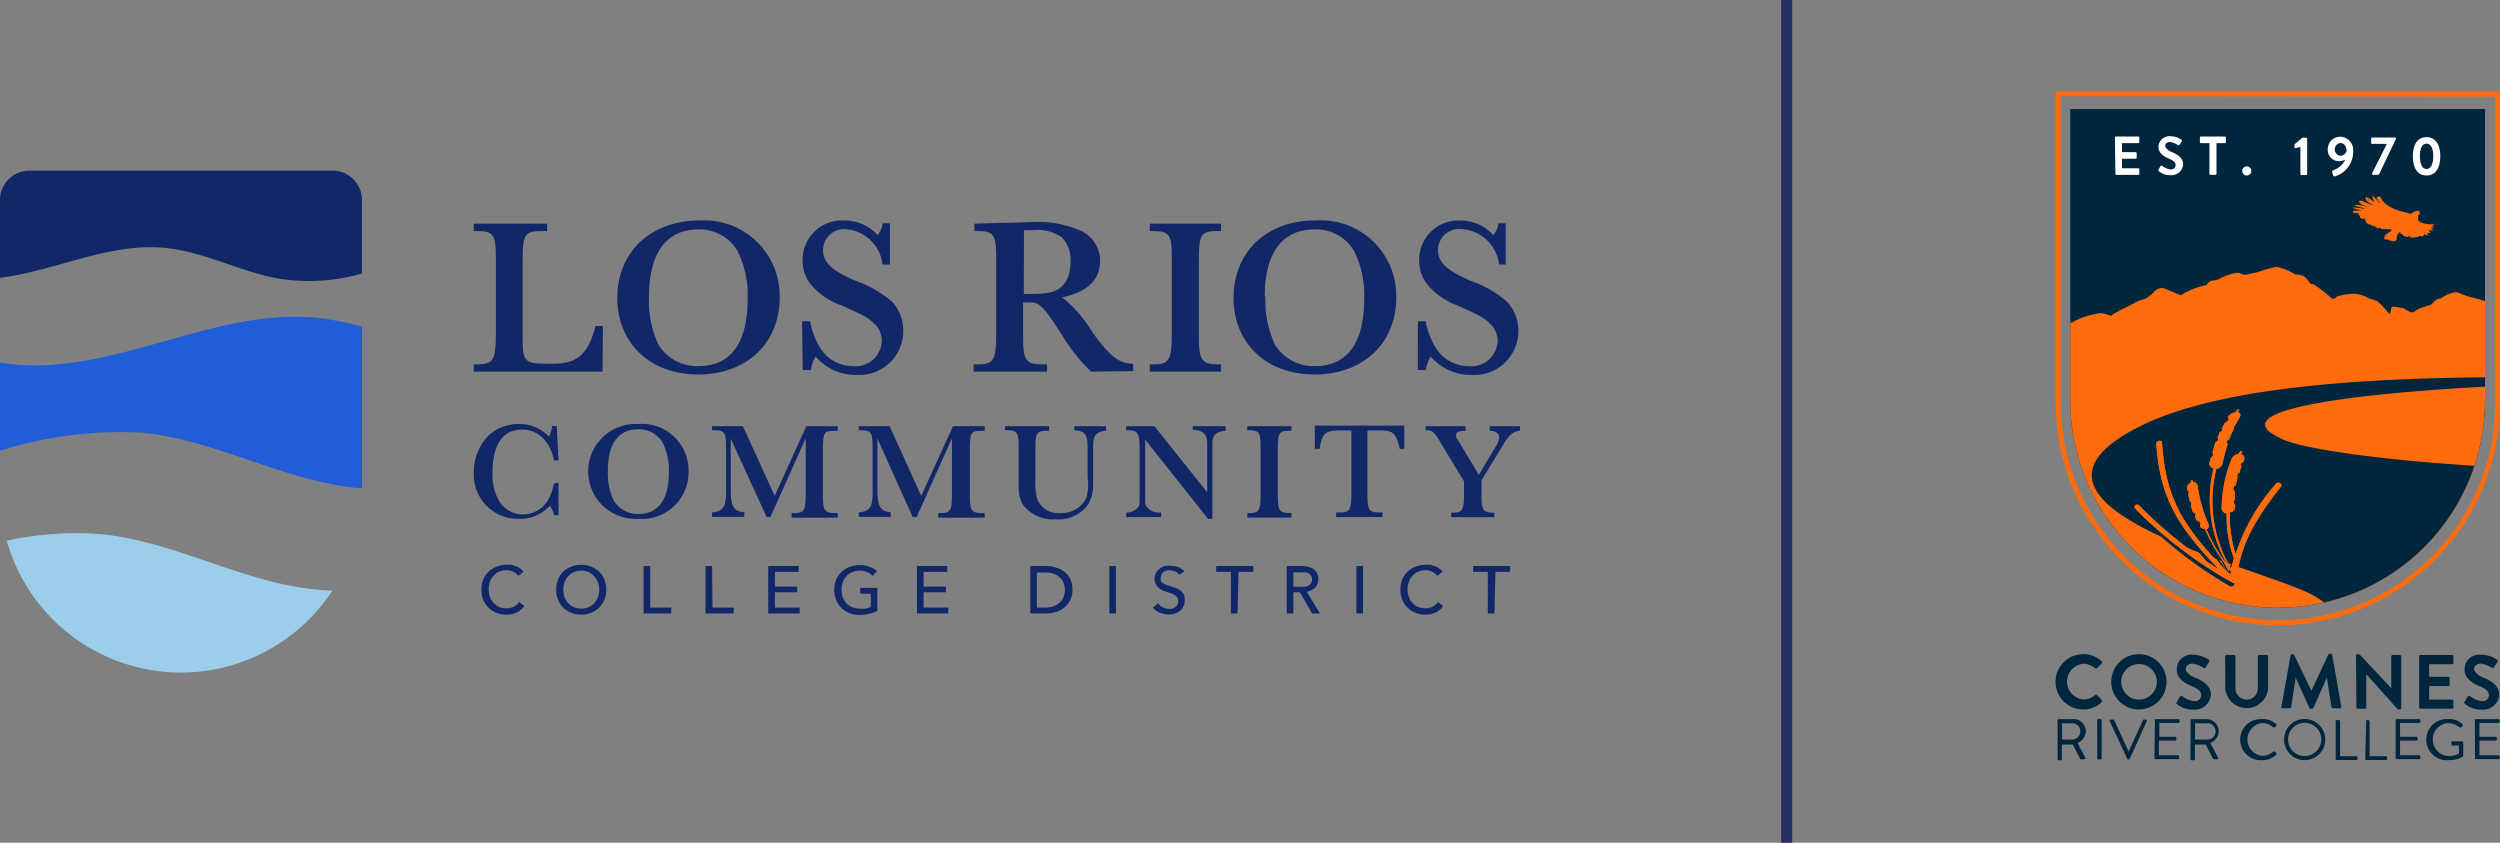 <svg xmlns="http://www.w3.org/2000/svg" xmlns:xlink="http://www.w3.org/1999/xlink" viewBox="0 0 170.1 57.34"><rect x="0" y="0" width="170.1" height="57.34" fill="#808080" stroke="none"/><defs><style>.a{fill:none;}.b{fill:#00263d;}.c{fill:#00263e;}.d{clip-path:url(#a);}.e{fill:#ff6c0e;}.f{fill:#fff;}.g{fill:#262e66;}.h{fill:#122768;}.i{fill:#215dd6;}.j{fill:#9cceeb;}</style><clipPath id="a"><path class="a" d="M168.63,7.42H140.86V27.24a14.11,14.11,0,0,0,28.22,0V7.42Z"/></clipPath></defs><path class="b" d="M141.69,44.51A1.78,1.78,0,0,1,143,45a.1.1,0,0,1,0,.14l-.32.33s-.08,0-.13,0a1.25,1.25,0,0,0-.8-.31,1.22,1.22,0,0,0,0,2.43,1.23,1.23,0,0,0,.8-.3.1.1,0,0,1,.13,0l.33.34s0,.1,0,.14a1.79,1.79,0,0,1-1.27.5,1.88,1.88,0,1,1,0-3.76Z"/><path class="c" d="M145.53,44.51a1.88,1.88,0,1,1-1.88,1.89A1.88,1.88,0,0,1,145.53,44.51Zm0,3.09a1.21,1.21,0,1,0-1.2-1.2A1.21,1.21,0,0,0,145.53,47.6Z"/><path class="c" d="M148.14,47.71l.19-.32a.12.12,0,0,1,.18,0,1.66,1.66,0,0,0,.79.32.43.43,0,0,0,.47-.4c0-.27-.22-.45-.66-.63s-1-.51-1-1.13a1,1,0,0,1,1.18-1,1.88,1.88,0,0,1,1,.35.14.14,0,0,1,0,.17l-.2.3c0,.06-.12.11-.18.06a1.88,1.88,0,0,0-.73-.28c-.3,0-.46.19-.46.36s.19.42.62.59,1.09.5,1.09,1.18a1.1,1.1,0,0,1-1.2,1,1.67,1.67,0,0,1-1.15-.4S148.09,47.79,148.14,47.71Z"/><path class="c" d="M151.4,44.66a.1.1,0,0,1,.1-.1H152a.1.1,0,0,1,.1.1V46.8a.76.76,0,0,0,.76.8.75.75,0,0,0,.76-.79V44.66a.11.11,0,0,1,.1-.1h.5a.11.11,0,0,1,.1.1v2.18a1.46,1.46,0,0,1-2.91,0Z"/><path class="c" d="M155.85,44.59a.1.1,0,0,1,.1-.08H156a.11.11,0,0,1,.09.05L157.27,47h0l1.15-2.47s0-.05.09-.05h.08a.08.08,0,0,1,.09.08l.62,3.51a.09.09,0,0,1-.09.12h-.48a.11.11,0,0,1-.1-.08l-.31-2h0l-.92,2.06s0,.05-.09.05h-.09a.09.09,0,0,1-.09-.05l-.93-2.06h0l-.31,2a.09.09,0,0,1-.09.08h-.47c-.07,0-.11,0-.1-.12Z"/><path class="c" d="M160.3,44.6a.09.09,0,0,1,.1-.09h.13l2.17,2.31h0V44.66a.1.1,0,0,1,.1-.1h.48a.11.11,0,0,1,.1.1v3.52a.1.1,0,0,1-.1.09h-.13L161,45.87h0v2.25a.09.09,0,0,1-.1.1h-.47a.09.09,0,0,1-.1-.1Z"/><path class="c" d="M164.6,44.66a.1.1,0,0,1,.1-.1h2.13a.1.1,0,0,1,.1.1v.43a.1.1,0,0,1-.1.1h-1.55v.86h1.29a.09.09,0,0,1,.1.1v.43a.09.09,0,0,1-.1.1h-1.29v.92h1.55a.09.09,0,0,1,.1.09v.43a.09.09,0,0,1-.1.1H164.7a.09.09,0,0,1-.1-.1Z"/><path class="c" d="M167.72,47.71l.19-.32a.12.12,0,0,1,.18,0,1.71,1.71,0,0,0,.79.32.43.43,0,0,0,.47-.4c0-.27-.22-.45-.66-.63s-1-.51-1-1.13a1,1,0,0,1,1.17-1,1.81,1.81,0,0,1,1.05.35.13.13,0,0,1,0,.17l-.2.3c0,.06-.12.11-.18.06a1.82,1.82,0,0,0-.73-.28c-.3,0-.46.19-.46.36s.2.42.62.59,1.09.5,1.09,1.18a1.1,1.1,0,0,1-1.2,1,1.67,1.67,0,0,1-1.15-.4A.11.11,0,0,1,167.72,47.71Z"/><path class="c" d="M140,49a.07.07,0,0,1,.07-.07h1a.83.83,0,0,1,.85.82.89.89,0,0,1-.57.8l.53,1a.07.07,0,0,1-.07.11h-.2a.06.06,0,0,1-.06,0l-.51-1h-.75v1a.07.07,0,0,1-.07.07h-.15a.07.07,0,0,1-.07-.07Zm1.06,1.32a.56.56,0,0,0,0-1.11h-.76v1.11Z"/><path class="c" d="M142.69,49a.07.07,0,0,1,.07-.07h.16A.07.07,0,0,1,143,49V51.6a.07.07,0,0,1-.07.07h-.16a.07.07,0,0,1-.07-.07Z"/><path class="c" d="M143.54,49.06a.07.07,0,0,1,.07-.1h.16a.07.07,0,0,1,.06,0l1,2.17h0l1-2.17a.08.08,0,0,1,.07,0H146a.07.07,0,0,1,.07.1l-1.18,2.61a.08.08,0,0,1-.07,0h0a.08.08,0,0,1-.06,0Z"/><path class="c" d="M146.62,49a.07.07,0,0,1,.07-.07h1.53a.07.07,0,0,1,.08.07v.11a.08.08,0,0,1-.08.08h-1.3v.94H148a.09.09,0,0,1,.08.08v.11a.08.08,0,0,1-.08.07h-1.11v1h1.3a.08.08,0,0,1,.08.08v.11a.07.07,0,0,1-.08.07h-1.53a.07.07,0,0,1-.07-.07Z"/><path class="c" d="M149.05,49a.07.07,0,0,1,.07-.07h1a.83.83,0,0,1,.84.82.87.87,0,0,1-.57.8l.53,1a.07.07,0,0,1-.07.11h-.19s-.06,0-.07,0l-.51-1h-.74v1a.08.08,0,0,1-.08.07h-.15a.07.07,0,0,1-.07-.07Zm1.06,1.32a.56.56,0,1,0,0-1.11h-.76v1.11Z"/><path class="c" d="M153.94,48.92a1.36,1.36,0,0,1,.94.36.08.08,0,0,1,0,.11l-.11.1s-.06,0-.1,0a1.13,1.13,0,0,0-.74-.29,1.12,1.12,0,0,0,0,2.23,1.13,1.13,0,0,0,.74-.29.08.08,0,0,1,.1,0l.11.1a.08.08,0,0,1,0,.11,1.35,1.35,0,0,1-.94.37,1.4,1.4,0,1,1,0-2.79Z"/><path class="c" d="M156.8,48.92a1.4,1.4,0,1,1-1.39,1.4A1.39,1.39,0,0,1,156.8,48.92Zm0,2.52a1.13,1.13,0,1,0-1.12-1.12A1.13,1.13,0,0,0,156.8,51.44Z"/><path class="c" d="M158.92,49A.07.07,0,0,1,159,49h.15a.07.07,0,0,1,.07.07v2.38h1.12a.08.08,0,0,1,.07.08v.11a.07.07,0,0,1-.07.07H159a.07.07,0,0,1-.08-.07Z"/><path class="c" d="M161,49A.07.07,0,0,1,161,49h.15a.08.08,0,0,1,.08.07v2.38h1.11a.08.08,0,0,1,.08.08v.11a.07.07,0,0,1-.08.07H161a.07.07,0,0,1-.07-.07Z"/><path class="c" d="M163,49a.07.07,0,0,1,.08-.07h1.53a.07.07,0,0,1,.07.07v.11a.08.08,0,0,1-.07.08h-1.31v.94h1.12a.09.09,0,0,1,.07.08v.11a.08.08,0,0,1-.07.07h-1.12v1h1.31a.08.08,0,0,1,.07.08v.11a.07.07,0,0,1-.07.07h-1.53a.07.07,0,0,1-.08-.07Z"/><path class="c" d="M166.62,48.92a1.34,1.34,0,0,1,.94.36.08.08,0,0,1,0,.11l-.11.11s-.06,0-.1,0a1.21,1.21,0,0,0-.74-.3,1.09,1.09,0,0,0-1.08,1.11,1.11,1.11,0,0,0,1.08,1.13,1.41,1.41,0,0,0,.7-.17v-.54h-.45a.07.07,0,0,1-.07-.07v-.14a.07.07,0,0,1,.07-.08h.67a.08.08,0,0,1,.07.08v.88s0,.06,0,.07a1.92,1.92,0,0,1-1,.25,1.4,1.4,0,1,1,0-2.79Z"/><path class="c" d="M168.39,49a.07.07,0,0,1,.07-.07H170a.07.07,0,0,1,.08.07v.11a.08.08,0,0,1-.08.08h-1.3v.94h1.11a.09.09,0,0,1,.08.08v.11a.08.08,0,0,1-.08.07h-1.11v1H170a.08.08,0,0,1,.08.08v.11a.07.07,0,0,1-.08.07h-1.53a.07.07,0,0,1-.07-.07Z"/><path class="c" d="M169.08,7.42V27.24a14.11,14.11,0,0,1-28.22,0V7.42Z"/><g class="d"><path class="e" d="M167.94,20.17c-.39-.11-.72-.32-.89-.29a2.43,2.43,0,0,0-.94.4c-.17.11-.22-.07-.61.37-.06.07-.06.07-.17.11a7.9,7.9,0,0,0-.78.26l-.39.25a1.83,1.83,0,0,1-.61-.29,5.68,5.68,0,0,0-.72-.11c-.22,0-.09.41-.26.49a8.44,8.44,0,0,0-.8-.86,5.73,5.73,0,0,0-.55-.18,2.23,2.23,0,0,0-1.11-.33,4.94,4.94,0,0,0-1,.15c-.33.11,0,.11-.43.19a9.11,9.11,0,0,0-1.29-1c-.06,0-.17,0-.23-.08s-.22-.33-.44-.47a1.62,1.62,0,0,0-.56-.11,3.5,3.5,0,0,0-1.27-.51,7.71,7.71,0,0,0-1.28.36l-.84.18c-.16,0-.44-.18-.61-.14a4.24,4.24,0,0,0-1.27.47c-.11.08-.39,0-.56.15a.76.76,0,0,0-.22.22,5.06,5.06,0,0,0-1.73.69c-.27-.11-1.11-.47-1.27-.51a.93.93,0,0,0-.5.22,2.47,2.47,0,0,1-.61.51c-.17.08-.39.11-.56.19-.55.33-1.33.62-1.83,1a1.66,1.66,0,0,0-.83-.19,2,2,0,0,1-.28.08,4.72,4.72,0,0,0-1,.29,4.09,4.09,0,0,0-.51.26h-.13v5.33a14.11,14.11,0,0,0,28.22,0V20.49C168.68,20.36,168.27,20.25,167.94,20.17ZM155,33.31c-2,2.68-2.64,4.08-3,6.52,0,0-.06.07-.13.06h0a.24.24,0,0,1-.14,0,28.37,28.37,0,0,1-6.36-5,.15.15,0,0,1,0-.22.19.19,0,0,1,.25,0,27.66,27.66,0,0,0,5.3,4.38c-3.07-3.25-3.9-5.18-4.16-8.56,0-.08.07-.17.17-.2s.19,0,.2.09c.24,3.56,1.14,5.63,4.51,9l0-.2a11.55,11.55,0,0,1-1.72-2.89.44.44,0,0,1-.37-.24,9.7,9.7,0,0,1-.76-2.65.32.32,0,0,1,.23-.33.45.45,0,0,1,0-.11.05.05,0,0,1,.05-.07s.08,0,.08.05v.11a.29.29,0,0,1,.31.24,9.82,9.82,0,0,0,.73,2.64.25.25,0,0,1-.14.33,11.48,11.48,0,0,0,1.43,2.53,9.23,9.23,0,0,1-1-6.68.32.32,0,0,1-.27-.36,9.43,9.43,0,0,1,1.22-3.23.77.77,0,0,1,.53-.33,1.48,1.48,0,0,1,.08-.13.15.15,0,0,1,.12-.07c.05,0,.07,0,.05.07a1.48,1.48,0,0,0-.08.13c.17,0,.23.16.14.33a9.43,9.43,0,0,0-1.22,3.23.5.5,0,0,1-.4.36,9.18,9.18,0,0,0,1,6.79c.07-.28.11-.42.2-.69a9,9,0,0,1-.46-3.13.4.4,0,0,1-.32-.39,9.35,9.35,0,0,1,.65-3.34.55.55,0,0,1,.46-.32l.06-.14a.09.09,0,0,1,.11-.06.05.05,0,0,1,0,.08l-.06.13a.29.29,0,0,1,.2.39,9.51,9.51,0,0,0-.64,3.33.35.35,0,0,1-.34.34,8.75,8.75,0,0,0,.38,2.83,13.83,13.83,0,0,1,2.68-4.81.2.2,0,0,1,.26-.05A.15.15,0,0,1,155,33.31Z"/><path class="c" d="M155.13,29.8c1.32.75,7.09,1.51,13.23,1.89A14.17,14.17,0,0,1,158.15,41a6.19,6.19,0,0,0-.9-.56c-3.48-1.85-22.18-6-11.85-11.33,5.76-3,16.75-3.36,23.68-3.44v.64C161.11,26.73,150.83,27.8,155.13,29.8Z"/><path class="a" d="M168.63,7.42H140.86V27.24a14.11,14.11,0,0,0,28.22,0V7.42Z"/><path class="a" d="M168.63,7.42H140.86V27.24a14.11,14.11,0,0,0,28.22,0V7.42Z"/><path class="e" d="M155.15,32.89a.21.21,0,0,0-.27,0,13.7,13.7,0,0,0-2.77,4.81,8.52,8.52,0,0,1-.39-2.84.37.37,0,0,0,.36-.33,1.09,1.09,0,0,1,0-.18l-.06-.08a.2.2,0,0,1,.05-.28l0,0c0-.18,0-.36,0-.52l-.08-.12a.2.2,0,0,1,.05-.28l.1-.07c0-.17.07-.35.11-.53l0,0a.2.2,0,0,1,.06-.27l.08-.06c0-.13.08-.26.12-.4h0a.2.2,0,0,1,.05-.28l.06,0,.06-.17a.27.27,0,0,0-.2-.38l.06-.14s0-.07-.06-.08a.14.14,0,0,0-.11.07l-.06.14a.54.54,0,0,0-.47.32,9.18,9.18,0,0,0-.68,3.34.41.41,0,0,0,.34.39A8.28,8.28,0,0,0,152,38c-.09.28-.13.42-.2.7a9,9,0,0,1-1-6.79.52.52,0,0,0,.42-.36,12,12,0,0,1,.35-1.33l0,0a.19.19,0,0,1,0-.27l.1-.07c.1-.24.2-.47.33-.73a.2.2,0,0,1,.08-.21l0,0c.09-.18.2-.36.31-.56a.21.21,0,0,0-.14-.34l.08-.13s0-.06,0-.06a.22.22,0,0,0-.14.06.57.57,0,0,1-.08.13.84.84,0,0,0-.54.34l0,0v0a.19.19,0,0,1,0,.27l-.21.15c-.06.12-.13.24-.18.35a.2.2,0,0,1-.07.23l-.07,0-.16.39v0a.18.18,0,0,1-.05.27l-.09.06c-.07.21-.13.43-.2.67l0,.05a.2.2,0,0,1-.05.28l-.08.06c0,.11-.05.22-.08.34a.31.31,0,0,0,.28.36,8.88,8.88,0,0,0,1,6.67,11.07,11.07,0,0,1-1.48-2.52.24.24,0,0,0,.14-.33,9.94,9.94,0,0,1-.75-2.65.31.31,0,0,0-.32-.24.45.45,0,0,0,0-.11s0,0-.08,0a.07.07,0,0,0-.06.07s0,.06,0,.11a.31.31,0,0,0-.24.33l0,.16h0a.2.2,0,0,1,.08.27l0,.06.09.41h0a.21.21,0,0,1,.08.27l0,.05a3.88,3.88,0,0,0,.14.45l.06,0a.21.21,0,0,1,.08.27l0,0,.1.27.16.08a.2.2,0,0,1,.09.27l0,.09a.43.43,0,0,0,.33.15,11.53,11.53,0,0,0,1.77,2.9l-.05.2c-3.48-3.39-4.41-5.46-4.65-9,0-.08-.1-.12-.21-.09s-.19.12-.18.2c.27,3.38,1.13,5.31,4.29,8.56a28.79,28.79,0,0,1-5.46-4.38.21.21,0,0,0-.26,0,.16.16,0,0,0,0,.23,29.7,29.7,0,0,0,6.56,5,.3.3,0,0,0,.14.05h0c.07,0,.12,0,.13-.07.39-2.43,1-3.83,3.11-6.51A.15.15,0,0,0,155.15,32.89Z"/></g><path class="e" d="M165.88,15.25s-.09.1,0-.1c0,.16-.7.15-1.12,0-.17-.06-.24-.14-.24-.27s0-.13,0-.18.09-.14.1-.12,0,.08,0,.07c.05-.19,0-.4-.17-.29a.61.61,0,0,0-.38.18c-.13,0-.09,0-.27-.06-.61-.12-1.59-.43-1.83-1.08,0,0-.05-.08-.2,0s0,.13.18.46c-.09,0-.19-.33-.55-.54,0,0,0,.06.15.45,0,0,0,0,0,0s-.44-.41-.62-.34c.08.1-.11.2.64.58a8.45,8.45,0,0,1-.88-.35c-.18,0-.32,0,0,.25l.44.18s-.75-.24-.94-.09c0,0,.7.17.71.19-.26,0,0,0-.79-.08,0,0-.06,0-.06,0,.22.13.06.07.72.23a5,5,0,0,0-.68,0c0,.14-.05.13.43.18,0,0-.09.06,0,.15l.1,0h0a.11.11,0,0,0-.05.09c.07,0-.12.15.45.12-.05,0-.21.1,0,.17,0,0-.13.17.12.16,0,0,0,.05,0,.06s.06,0,.11,0,.09.14.38.12a.69.69,0,0,1,0,.1s.08,0,.11,0,0,.09.27,0c0,0-.07.15.17.1l.07,0h0s0,0,0,0,0,0,.13,0a.25.25,0,0,0,.15,0,.09.09,0,0,0,.06,0l0,0h0s.15,0,.12.1-.52.23-.48.54c0,.09.09.08.14.05s.75.4.7-.15c0,.08,0-.23.27-.36h0s-.1.2.13.15c0,.1.12.17.14.16h0s.08,0,.08,0,0,.1.19,0,0,.08.11.05a.45.45,0,0,0,.37,0s.06,0,.07,0,.07,0,.17-.06.1,0,.11,0a.09.09,0,0,0,.06,0c.07,0,.14,0,.18-.18a.24.24,0,0,0,.24.12,0,0,0,0,0,0,0l-.06-.18a.16.16,0,0,0,.22,0c0-.07,0,0-.08-.15s0,0,.18,0,.1-.07-.09-.12a.38.38,0,0,0,.16-.05s.16-.15,0-.07-.1,0,.08-.12a.11.11,0,0,0,0-.06s0,0,0,0Z"/><path class="f" d="M143.9,9.36a.07.07,0,0,1,.07-.07h1.52a.07.07,0,0,1,.07.07v.31a.08.08,0,0,1-.07.07h-1.11v.61h.92a.08.08,0,0,1,.08.07v.31a.08.08,0,0,1-.08.07h-.92v.65h1.11a.07.07,0,0,1,.07.07v.31a.08.08,0,0,1-.07.07H144a.08.08,0,0,1-.07-.07Z"/><path class="f" d="M146.87,11.53l.13-.23a.09.09,0,0,1,.13,0,1.26,1.26,0,0,0,.56.23.31.31,0,0,0,.34-.29c0-.19-.16-.32-.47-.45s-.7-.36-.7-.8a.75.75,0,0,1,.84-.72,1.32,1.32,0,0,1,.74.25.1.1,0,0,1,0,.12l-.15.22a.1.1,0,0,1-.13,0,1.2,1.2,0,0,0-.51-.2c-.22,0-.33.14-.33.26s.14.29.44.42.78.36.78.84a.8.8,0,0,1-.86.74,1.14,1.14,0,0,1-.82-.3A.08.08,0,0,1,146.87,11.53Z"/><path class="f" d="M150.33,9.74h-.57a.08.08,0,0,1-.08-.07V9.36a.07.07,0,0,1,.08-.07h1.62a.07.07,0,0,1,.07.07v.31a.08.08,0,0,1-.07.07h-.57v2.09a.08.08,0,0,1-.07.07h-.34a.08.08,0,0,1-.07-.07Z"/><path class="f" d="M152.87,11.32a.31.31,0,1,1,0,.62.31.31,0,0,1,0-.62Z"/><path class="f" d="M156.52,10l-.32.07a.06.06,0,0,1-.08,0l0-.18a.08.08,0,0,1,0-.07l.53-.45h.27s.06,0,.06.07v2.4s0,.07-.06.07h-.33a.08.08,0,0,1-.07-.07Z"/><path class="f" d="M158.75,11.58a1.37,1.37,0,0,0,.82-.72,1,1,0,0,1-.43.11.77.77,0,0,1-.76-.81.86.86,0,0,1,.84-.86.91.91,0,0,1,.89,1A1.75,1.75,0,0,1,158.87,12a.09.09,0,0,1-.11-.05l-.08-.22S158.67,11.6,158.75,11.58Zm.91-1.3c0-.26-.13-.55-.43-.55a.44.44,0,0,0,0,.87A.45.45,0,0,0,159.66,10.28Z"/><path class="f" d="M161.4,11.79l1-2h-1a.08.08,0,0,1-.07-.07V9.43a.08.08,0,0,1,.07-.07h1.56a.08.08,0,0,1,.07.07v0L161.9,11.8a.15.15,0,0,1-.13.1h-.28s-.09,0-.09-.07Z"/><path class="f" d="M164.17,10.63c0-.82.34-1.3.93-1.3s.94.48.94,1.3-.34,1.31-.94,1.31S164.17,11.45,164.17,10.63Zm1.39,0c0-.55-.17-.86-.46-.86s-.45.31-.45.86.17.87.45.87S165.56,11.19,165.56,10.63Z"/><path class="e" d="M155,42.55a15.15,15.15,0,0,1-15.13-15.13V6.22H170.1v21.2A15.15,15.15,0,0,1,155,42.55Zm-14.78-36V27.42a14.78,14.78,0,0,0,29.56,0V6.58Z"/><path class="e" d="M155.15,32.89a.21.21,0,0,0-.27,0,13.7,13.7,0,0,0-2.77,4.81,8.52,8.52,0,0,1-.39-2.84.37.37,0,0,0,.36-.33,1.09,1.09,0,0,1,0-.18l-.06-.08a.2.2,0,0,1,.05-.28l0,0c0-.18,0-.36,0-.52l-.08-.12a.2.2,0,0,1,.05-.28l.1-.07c0-.17.07-.35.11-.53l0,0a.2.2,0,0,1,.06-.27l.08-.06c0-.13.08-.26.12-.4h0a.2.2,0,0,1,.05-.28l.06,0,.06-.17a.27.27,0,0,0-.2-.38l.06-.14s0-.07-.06-.08a.14.14,0,0,0-.11.07l-.06.14a.54.54,0,0,0-.47.32,9.18,9.18,0,0,0-.68,3.34.41.41,0,0,0,.34.39A8.28,8.28,0,0,0,152,38c-.09.28-.13.42-.2.7a9,9,0,0,1-1-6.79.52.52,0,0,0,.42-.36,12,12,0,0,1,.35-1.33l0,0a.19.19,0,0,1,0-.27l.1-.07c.1-.24.2-.47.33-.73a.2.2,0,0,1,.08-.21l0,0c.09-.18.2-.36.31-.56a.21.21,0,0,0-.14-.34l.08-.13s0-.06,0-.06a.22.22,0,0,0-.14.06.57.57,0,0,1-.08.13.84.84,0,0,0-.54.34l0,0v0a.19.19,0,0,1,0,.27l-.21.15c-.06.12-.13.24-.18.35a.2.2,0,0,1-.07.23l-.07,0-.16.39v0a.18.18,0,0,1-.05.27l-.09.06c-.07.21-.13.43-.2.67l0,.05a.2.2,0,0,1-.05.28l-.08.06c0,.11-.05.22-.08.34a.31.31,0,0,0,.28.36,8.88,8.88,0,0,0,1,6.67,11.07,11.07,0,0,1-1.48-2.52.24.24,0,0,0,.14-.33,9.94,9.94,0,0,1-.75-2.65.31.31,0,0,0-.32-.24.45.45,0,0,0,0-.11s0,0-.08,0a.07.07,0,0,0-.06.07s0,.06,0,.11a.31.31,0,0,0-.24.33l0,.16h0a.2.2,0,0,1,.08.27l0,.06.09.41h0a.21.21,0,0,1,.08.27l0,.05a3.88,3.88,0,0,0,.14.45l.06,0a.21.21,0,0,1,.08.27l0,0,.1.27.16.08a.2.2,0,0,1,.09.27l0,.09a.43.43,0,0,0,.33.15,11.53,11.53,0,0,0,1.77,2.9l-.05.2c-3.48-3.39-4.41-5.46-4.65-9,0-.08-.1-.12-.21-.09s-.19.12-.18.2c.27,3.38,1.13,5.31,4.29,8.56a28.79,28.79,0,0,1-5.46-4.38.21.21,0,0,0-.26,0,.16.16,0,0,0,0,.23,29.7,29.7,0,0,0,6.56,5,.3.3,0,0,0,.14.05h0c.07,0,.12,0,.13-.07.39-2.43,1-3.83,3.11-6.51A.15.15,0,0,0,155.15,32.89Z"/><rect class="g" x="121.19" width="0.75" height="57.34"/><path class="h" d="M24.63,13.61v5a13.06,13.06,0,0,1-5.53.37c-2.68-.44-5.15-1.85-7.86-2.11C7.44,16.48,3.76,18.44,0,18.9V13.61a2,2,0,0,1,2-2H22.6A2,2,0,0,1,24.63,13.61Z"/><path class="i" d="M24.63,22.23v11q-.73-.06-1.47-.18c-4.61-.75-8.87-3.17-13.52-3.61A27.17,27.17,0,0,0,0,30.67v-6c.36.06.73.11,1.1.14C8,25.38,14.57,21,21.44,21.61A18,18,0,0,1,24.63,22.23Z"/><path class="j" d="M22.61,40.19A12.31,12.31,0,0,1,.46,36.79a22,22,0,0,1,6.37-.45c4.66.44,8.91,2.87,13.52,3.62A19.45,19.45,0,0,0,22.61,40.19Z"/><path class="h" d="M38,32.83v2.23h-.3a1.54,1.54,0,0,0-.29-.65,2.69,2.69,0,0,1-2.1.89,3,3,0,0,1-3.07-3.15,3.5,3.5,0,0,1,1.05-2.56,3,3,0,0,1,2.06-.74,2.72,2.72,0,0,1,2,.86,2.23,2.23,0,0,0,.22-.72h.31L38,31.33h-.3A3.15,3.15,0,0,0,37.11,30a2,2,0,0,0-1.6-.77c-1.28,0-2,1-2,2.93A3.64,3.64,0,0,0,33.91,34a1.88,1.88,0,0,0,1.65,1,2,2,0,0,0,1.7-.93,3.24,3.24,0,0,0,.42-1.16Z"/><path class="h" d="M46.85,32.06a3.17,3.17,0,0,1-3.42,3.24,3.23,3.23,0,1,1,0-6.45A3.17,3.17,0,0,1,46.85,32.06Zm-5.49,0a4.26,4.26,0,0,0,.4,2,1.89,1.89,0,0,0,1.69.91c1.35,0,2.06-1,2.06-2.84a4.17,4.17,0,0,0-.42-2,1.86,1.86,0,0,0-1.66-.92C42.08,29.2,41.36,30.2,41.36,32Z"/><path class="h" d="M52.71,33.74,54.86,29H57v.31h-.2c-.72,0-.79.11-.81,1.14v3.27c0,1,.11,1.18.78,1.19H57v.31H53.86v-.31h.19c.66,0,.76-.18.77-1.19V29.82l-2.4,5.36h-.26l-2.44-5.34v3.5c0,1.1.17,1.44.92,1.52h0v.31H48.45v-.31h.06c.72-.08.92-.43.89-1.54v-2.9c0-1-.11-1.15-.82-1.15h-.13V29h2.1Z"/><path class="h" d="M62.68,33.74,64.84,29H67v.31h-.2c-.72,0-.79.11-.81,1.14v3.27c0,1,.11,1.18.78,1.19H67v.31H63.84v-.31H64c.66,0,.76-.18.77-1.19V29.82l-2.4,5.36h-.27L59.7,29.84v3.5c0,1.1.17,1.44.91,1.52h0v.31H58.43v-.31h.06c.72-.08.92-.43.88-1.54v-2.9c0-1-.1-1.15-.81-1.15h-.13V29h2.1Z"/><path class="h" d="M75.26,29v.31h-.08c-.6.09-.79.33-.8.95v2.66a2.83,2.83,0,0,1-.31,1.35,2.45,2.45,0,0,1-2.24,1.06,2.55,2.55,0,0,1-2.24-1,2.3,2.3,0,0,1-.28-1.19V30.41c0-1-.11-1.14-.82-1.14h-.11V29h3v.31h-.12c-.7,0-.81.13-.81,1.14v2.13A4.26,4.26,0,0,0,70.59,34a1.53,1.53,0,0,0,1.54.91,1.88,1.88,0,0,0,1.77-1A3.11,3.11,0,0,0,74,32.51V30.4c0-.83-.19-1.08-.88-1.12H73.1V29Z"/><path class="h" d="M82.2,35.31l-4.28-5.4v3.82c0,.58,0,.61.1.75a1,1,0,0,0,.84.39H79v.31H76.63v-.31h0a1,1,0,0,0,.83-.38c.07-.11.08-.21.08-.75V30.48c0-1.05-.15-1.21-.86-1.21h-.06V29h1.93l3.59,4.5V30.24c0-.67-.21-.91-.89-1h-.1V29h2.25v.31h-.07c-.65.09-.87.34-.84,1v5Z"/><path class="h" d="M84.87,29h3v.31h-.12c-.71,0-.8.13-.81,1.14v3.27c0,1,.11,1.18.79,1.19h.14v.31h-3v-.31H85c.66,0,.77-.18.77-1.19V30.41c0-1-.1-1.14-.81-1.14h-.11Z"/><path class="h" d="M89.46,30.54l0-1.58h6.09l0,1.58h-.31c-.23-1.06-.47-1.28-1.36-1.25h-.84v4.39c0,1,.11,1.18.77,1.19h.26v.31H90.91v-.31h.26c.67,0,.77-.18.78-1.19V29.29h-.78c-1,0-1.2.16-1.39,1.25Z"/><path class="h" d="M99.72,29v.31h-.06c-.39,0-.59.1-.59.3s.05.21.23.5l1.32,2.2,1.12-1.88a1.25,1.25,0,0,0,.26-.64c0-.3-.24-.48-.64-.48h0V29h2.06v.31h-.05c-.46.07-.72.31-1.2,1.12l-1.37,2.26v1c0,1,.11,1.18.78,1.19h.09v.31H98.74v-.31h.1c.66,0,.77-.18.77-1.19v-.94l-1.5-2.48c-.5-.85-.6-1-1.06-1H97V29Z"/><path class="h" d="M35.68,41.23a1.4,1.4,0,0,1-.5.43,1.61,1.61,0,0,1-.73.16,1.72,1.72,0,0,1-.68-.13,1.53,1.53,0,0,1-.54-.35,1.75,1.75,0,0,1-.35-.53,1.9,1.9,0,0,1,0-1.38,1.66,1.66,0,0,1,.36-.53,1.64,1.64,0,0,1,.55-.34,1.68,1.68,0,0,1,.68-.13,1.84,1.84,0,0,1,.33,0l.32.1a1,1,0,0,1,.29.16,1,1,0,0,1,.21.21l-.35.28a.89.89,0,0,0-.33-.27,1,1,0,0,0-.47-.11,1.19,1.19,0,0,0-.51.1,1.08,1.08,0,0,0-.38.28,1.33,1.33,0,0,0-.25.41,1.38,1.38,0,0,0-.08.5,1.44,1.44,0,0,0,.08.51,1.27,1.27,0,0,0,.24.41,1.17,1.17,0,0,0,.38.28,1.36,1.36,0,0,0,.51.1,1.14,1.14,0,0,0,.49-.11,1,1,0,0,0,.37-.32Z"/><path class="h" d="M41.25,40.12a1.73,1.73,0,0,1-.13.69,1.58,1.58,0,0,1-.35.53,1.67,1.67,0,0,1-.55.35,1.68,1.68,0,0,1-.68.13,1.72,1.72,0,0,1-.68-.13,1.53,1.53,0,0,1-.54-.35,1.58,1.58,0,0,1-.35-.53,1.9,1.9,0,0,1,0-1.38,1.49,1.49,0,0,1,.35-.53,1.5,1.5,0,0,1,.54-.34,1.72,1.72,0,0,1,.68-.13,1.68,1.68,0,0,1,.68.13,1.64,1.64,0,0,1,.55.34,1.49,1.49,0,0,1,.35.53A1.73,1.73,0,0,1,41.25,40.12Zm-.48,0a1.39,1.39,0,0,0-.09-.5,1.33,1.33,0,0,0-.25-.41,1.08,1.08,0,0,0-.38-.28,1.19,1.19,0,0,0-.51-.1,1.18,1.18,0,0,0-.5.1,1.08,1.08,0,0,0-.38.28,1.33,1.33,0,0,0-.25.41,1.64,1.64,0,0,0-.08.5,1.7,1.7,0,0,0,.08.51,1.33,1.33,0,0,0,.25.41,1.05,1.05,0,0,0,.38.27,1.18,1.18,0,0,0,.5.1,1.22,1.22,0,0,0,.51-.1,1.05,1.05,0,0,0,.38-.27,1.33,1.33,0,0,0,.25-.41A1.44,1.44,0,0,0,40.77,40.12Z"/><path class="h" d="M44.24,41.34h1.43v.4H43.79V38.51h.45Z"/><path class="h" d="M48.48,41.34h1.44v.4H48V38.51h.45Z"/><path class="h" d="M52.73,41.34h1.68v.4H52.27V38.51h2.07v.4H52.73v1h1.51v.39H52.73Z"/><path class="h" d="M59.36,39.18a1.12,1.12,0,0,0-.37-.26,1.36,1.36,0,0,0-.51-.09,1.18,1.18,0,0,0-.5.1,1,1,0,0,0-.39.28,1.33,1.33,0,0,0-.25.41,1.64,1.64,0,0,0-.08.5,1.7,1.7,0,0,0,.08.51,1.33,1.33,0,0,0,.25.41,1,1,0,0,0,.39.27,1.24,1.24,0,0,0,.52.1,1.87,1.87,0,0,0,.42,0,1.61,1.61,0,0,0,.33-.12v-.89h-.72V40h1.16v1.56a2,2,0,0,1-.55.2,2.71,2.71,0,0,1-.66.08,1.73,1.73,0,0,1-.69-.13,1.53,1.53,0,0,1-.54-.35,1.77,1.77,0,0,1-.36-.53,1.9,1.9,0,0,1,0-1.38,1.66,1.66,0,0,1,.36-.53,1.64,1.64,0,0,1,.55-.34,1.68,1.68,0,0,1,.68-.13,1.85,1.85,0,0,1,.69.12,1.31,1.31,0,0,1,.5.3Z"/><path class="h" d="M62.84,41.34h1.68v.4H62.39V38.51h2.06v.4H62.84v1h1.52v.39H62.84Z"/><path class="h" d="M70.1,38.51h1.1a1.87,1.87,0,0,1,.62.1,1.53,1.53,0,0,1,1,.78,1.67,1.67,0,0,1,.15.73,1.59,1.59,0,0,1-.15.72,1.55,1.55,0,0,1-.41.5,1.77,1.77,0,0,1-.56.3,2.17,2.17,0,0,1-.62.1H70.1Zm.45,2.83h.56a1.8,1.8,0,0,0,.54-.08,1.37,1.37,0,0,0,.43-.24,1.08,1.08,0,0,0,.28-.38,1.4,1.4,0,0,0,0-1,1.08,1.08,0,0,0-.28-.38,1.18,1.18,0,0,0-.43-.23,1.53,1.53,0,0,0-.54-.08h-.56Z"/><path class="h" d="M75.93,41.74h-.45V38.51h.45Z"/><path class="h" d="M80.23,39.11a.76.76,0,0,0-.25-.22.91.91,0,0,0-.37-.08.78.78,0,0,0-.22,0,.51.51,0,0,0-.21.1.36.36,0,0,0-.14.16.41.41,0,0,0-.06.23.45.45,0,0,0,0,.22.5.5,0,0,0,.14.15.7.7,0,0,0,.21.11l.26.09L80,40a1.34,1.34,0,0,1,.31.17.92.92,0,0,1,.22.26.82.82,0,0,1,.08.4.94.94,0,0,1-.09.43.76.76,0,0,1-.25.31,1.06,1.06,0,0,1-.35.18,1.51,1.51,0,0,1-1-.06,1.19,1.19,0,0,1-.47-.35l.35-.3a.84.84,0,0,0,.31.28.8.8,0,0,0,.41.1.91.91,0,0,0,.23,0,.75.75,0,0,0,.2-.1.52.52,0,0,0,.16-.17.49.49,0,0,0,.06-.25.43.43,0,0,0-.07-.24.52.52,0,0,0-.16-.17l-.25-.12-.29-.09-.3-.11a1.24,1.24,0,0,1-.27-.17.83.83,0,0,1-.19-.26.81.81,0,0,1-.08-.37.86.86,0,0,1,.1-.41.91.91,0,0,1,.26-.29,1.27,1.27,0,0,1,.35-.17,1.83,1.83,0,0,1,.4,0,1.56,1.56,0,0,1,.53.1,1.13,1.13,0,0,1,.39.27Z"/><path class="h" d="M84.2,41.74h-.45V38.91h-1v-.4h2.52v.4h-1Z"/><path class="h" d="M88,41.74h-.45V38.51h1a2.12,2.12,0,0,1,.44.05,1.37,1.37,0,0,1,.37.15.81.81,0,0,1,.24.28.77.77,0,0,1,.1.42.81.81,0,0,1-.22.57,1.1,1.1,0,0,1-.57.28l.9,1.48h-.54l-.82-1.44H88Zm0-1.82h.52a1.37,1.37,0,0,0,.29,0,.85.85,0,0,0,.24-.09.41.41,0,0,0,.16-.16.48.48,0,0,0,.06-.24.49.49,0,0,0-.06-.25.46.46,0,0,0-.16-.15.73.73,0,0,0-.22-.09l-.28,0H88Z"/><path class="h" d="M92.74,41.74h-.45V38.51h.45Z"/><path class="h" d="M98.2,41.23a1.36,1.36,0,0,1-.49.43,1.67,1.67,0,0,1-.73.16,1.65,1.65,0,0,1-.68-.13,1.53,1.53,0,0,1-.54-.35,1.58,1.58,0,0,1-.35-.53,1.9,1.9,0,0,1,0-1.38,1.39,1.39,0,0,1,.36-.53,1.5,1.5,0,0,1,.54-.34,1.72,1.72,0,0,1,.68-.13l.34,0,.32.1a1,1,0,0,1,.28.16.88.88,0,0,1,.22.21l-.36.28a.82.82,0,0,0-.33-.27.93.93,0,0,0-.47-.11,1.18,1.18,0,0,0-.5.1,1.21,1.21,0,0,0-.39.28,1.3,1.3,0,0,0-.24.41,1.39,1.39,0,0,0-.09.5,1.7,1.7,0,0,0,.08.51,1.13,1.13,0,0,0,.25.41,1.08,1.08,0,0,0,.38.28,1.35,1.35,0,0,0,.5.1,1.18,1.18,0,0,0,.5-.11,1,1,0,0,0,.36-.32Z"/><path class="h" d="M101.68,41.74h-.45V38.91h-1v-.4h2.52v.4h-1Z"/><path class="h" d="M41,25.29H32.23v-.5h.24c1.09,0,1.25-.29,1.27-1.93V17.57c0-1.64-.17-1.85-1.32-1.85h-.19v-.5h5v.5h-.36c-1.15,0-1.3.21-1.31,1.85V23c0,1.55.13,1.73,1.49,1.75h.59c1.61,0,2.37-.61,2.88-2.57h.5Z"/><path class="h" d="M53.05,20.24c0,3.11-2.25,5.24-5.54,5.24S42,23.34,42,20.26,44.25,15,47.6,15A5.14,5.14,0,0,1,53.05,20.24Zm-8.89-.06a7,7,0,0,0,.64,3.27,3.07,3.07,0,0,0,2.75,1.46c2.18,0,3.32-1.59,3.32-4.59a6.77,6.77,0,0,0-.68-3.23,3,3,0,0,0-2.68-1.48C45.33,15.61,44.16,17.23,44.16,20.18Z"/><path class="h" d="M54.57,21.86h.55a5.14,5.14,0,0,0,.63,1.72A2.62,2.62,0,0,0,58,24.91,1.79,1.79,0,0,0,60,23.19a1.62,1.62,0,0,0-.46-1.12c-.49-.47-.59-.53-2.3-1.3A4.56,4.56,0,0,1,55,19.13a2.72,2.72,0,0,1-.39-1.42A2.68,2.68,0,0,1,57.44,15a3,3,0,0,1,2.27,1,1.45,1.45,0,0,0,.34-.81h.5V18h-.5a2.73,2.73,0,0,0-2.53-2.41A1.44,1.44,0,0,0,56,17c0,.85.57,1.39,2.2,2.1a7.81,7.81,0,0,1,2.48,1.41,2.91,2.91,0,0,1,.78,2,3,3,0,0,1-3.2,3,3.56,3.56,0,0,1-2.76-1.25,2.32,2.32,0,0,0-.33.92h-.55Z"/><path class="h" d="M74.25,25.29a11.55,11.55,0,0,1-2-2.51c-1.29-2-1.57-2.26-2.28-2.2h-.36v2.28c0,1.64.18,1.91,1.25,1.93h.38v.5h-5v-.5h.29c1.07,0,1.23-.29,1.25-1.93V17.57c0-1.64-.17-1.85-1.31-1.85H66.3v-.5l1.82-.06c1,0,1.63-.05,2.06-.05a7.38,7.38,0,0,1,3.43.62,2.27,2.27,0,0,1,1.24,2c0,1.31-.86,2.14-2.58,2.5a9.06,9.06,0,0,1,2.08,2.41c1.15,1.58,1.75,2.06,2.67,2.11h.08v.5ZM69.66,20c.61,0,1.16,0,1.6-.07,1-.14,1.58-.86,1.58-2.12a2.19,2.19,0,0,0-.59-1.66,2.91,2.91,0,0,0-2-.49h-.58Z"/><path class="h" d="M78.23,15.22h4.85v.5h-.2c-1.15,0-1.3.21-1.31,1.85v5.29c0,1.64.18,1.91,1.27,1.93h.24v.5H78.23v-.5h.24c1.08,0,1.24-.29,1.26-1.93V17.57c0-1.64-.17-1.85-1.32-1.85h-.18Z"/><path class="h" d="M95,20.24c0,3.11-2.25,5.24-5.55,5.24s-5.52-2.14-5.52-5.22S86.14,15,89.49,15A5.14,5.14,0,0,1,95,20.24Zm-8.9-.06a7,7,0,0,0,.65,3.27,3.07,3.07,0,0,0,2.75,1.46c2.17,0,3.32-1.59,3.32-4.59a6.77,6.77,0,0,0-.68-3.23,3,3,0,0,0-2.69-1.48C87.23,15.61,86.05,17.23,86.05,20.18Z"/><path class="h" d="M96.47,21.86H97a5.35,5.35,0,0,0,.64,1.72,2.62,2.62,0,0,0,2.26,1.33,1.79,1.79,0,0,0,2-1.72,1.59,1.59,0,0,0-.47-1.12c-.48-.47-.59-.53-2.29-1.3a4.56,4.56,0,0,1-2.19-1.64,2.72,2.72,0,0,1-.39-1.42A2.68,2.68,0,0,1,99.34,15a3,3,0,0,1,2.26,1,1.4,1.4,0,0,0,.35-.81h.5V18H102a2.74,2.74,0,0,0-2.54-2.41A1.44,1.44,0,0,0,97.84,17c0,.85.58,1.39,2.21,2.1a7.73,7.73,0,0,1,2.47,1.41,2.92,2.92,0,0,1,.79,2,3,3,0,0,1-3.2,3,3.56,3.56,0,0,1-2.76-1.25,2.49,2.49,0,0,0-.34.92h-.54Z"/></svg>